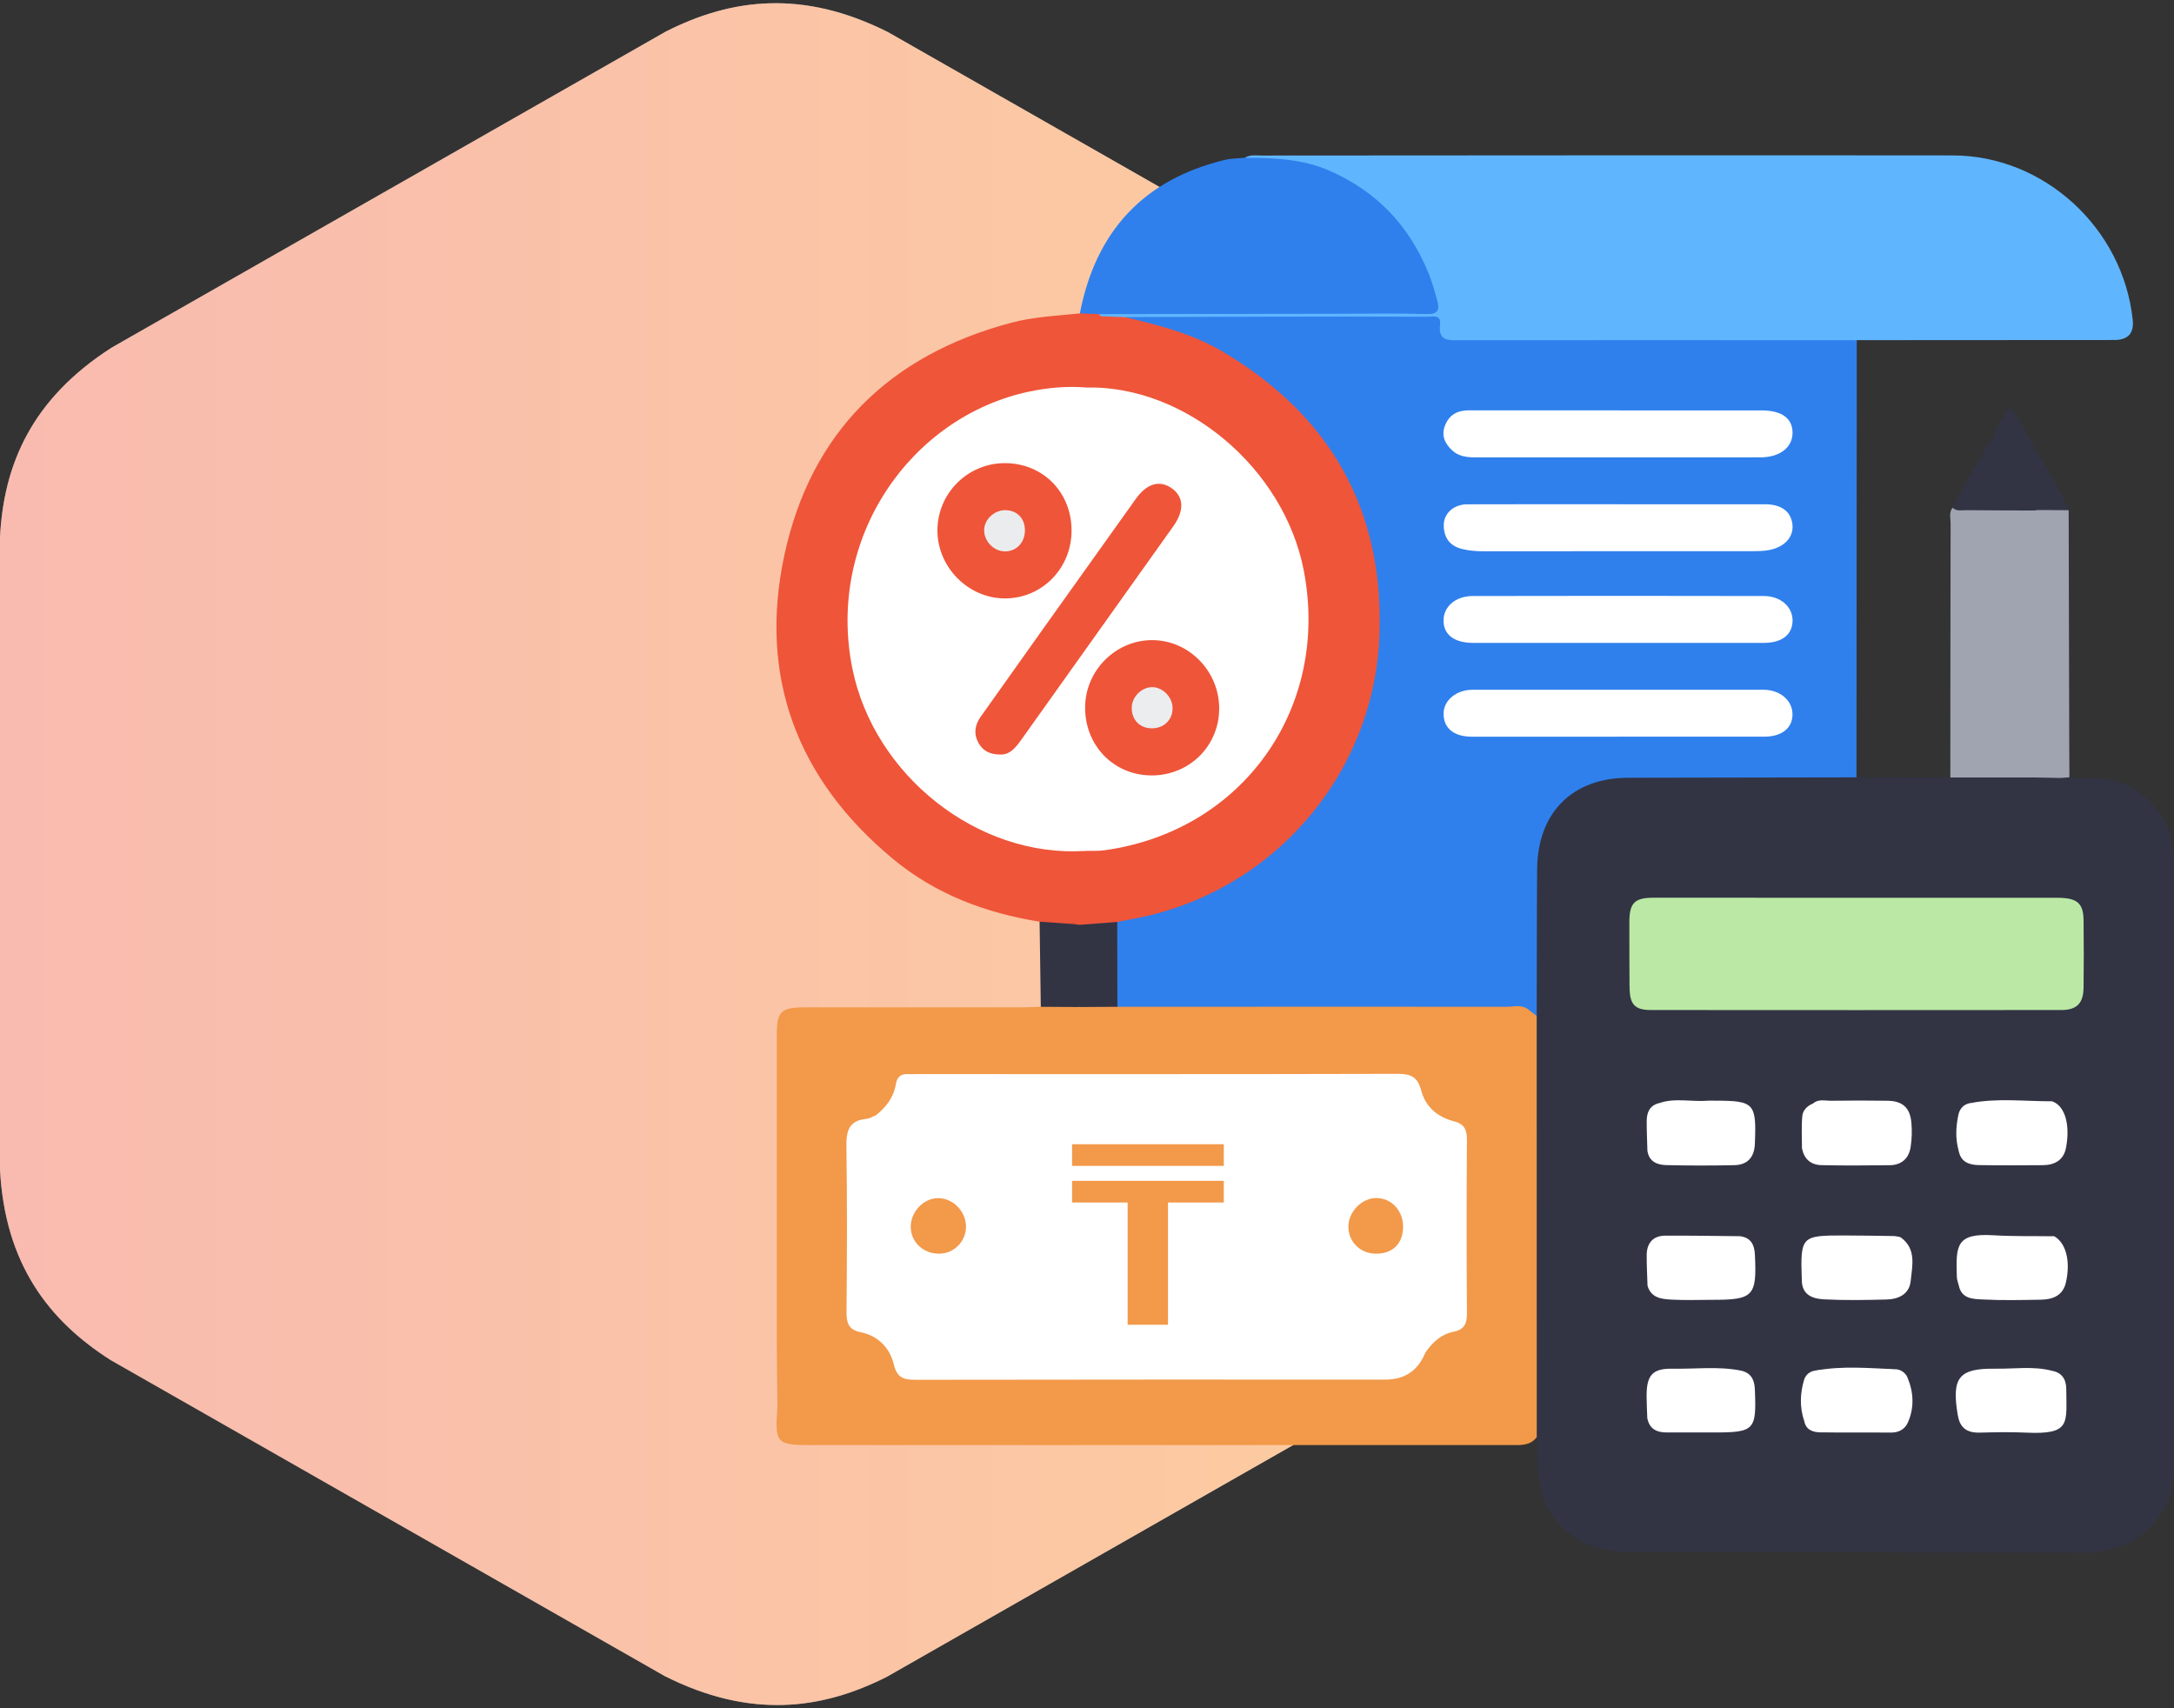 <?xml version="1.0" encoding="UTF-8"?> <svg xmlns="http://www.w3.org/2000/svg" width="112" height="88" viewBox="0 0 112 88" fill="none"><rect x="0" y="0" width="112" height="88" fill="#333333" stroke="none"/><path fill-rule="evenodd" clip-rule="evenodd" d="M45.758 1.66L60 9.782C64.766 12.5 69.533 15.218 74.299 17.936C77.488 19.966 79.746 22.89 80 27.756V44C80 49.437 80 54.873 80 60.31C79.816 64.052 78.381 67.446 74.242 70.096L60 78.218C55.234 80.937 50.467 83.655 45.701 86.373C42.328 88.087 38.635 88.556 34.242 86.341L20 78.218C15.234 75.5 10.467 72.782 5.701 70.064C2.512 68.034 0.254 65.11 0 60.244V44C0 38.563 0 33.127 0 27.69C0.184 23.948 1.619 20.555 5.758 17.904L20 9.782C24.766 7.063 29.533 4.345 34.299 1.627C37.673 -0.087 41.365 -0.556 45.758 1.66Z" fill="white"></path><path fill-rule="evenodd" clip-rule="evenodd" d="M45.758 1.66L60 9.782C64.766 12.5 69.533 15.218 74.299 17.936C77.488 19.966 79.746 22.89 80 27.756V44C80 49.437 80 54.873 80 60.31C79.816 64.052 78.381 67.446 74.242 70.096L60 78.218C55.234 80.937 50.467 83.655 45.701 86.373C42.328 88.087 38.635 88.556 34.242 86.341L20 78.218C15.234 75.5 10.467 72.782 5.701 70.064C2.512 68.034 0.254 65.11 0 60.244V44C0 38.563 0 33.127 0 27.69C0.184 23.948 1.619 20.555 5.758 17.904L20 9.782C24.766 7.063 29.533 4.345 34.299 1.627C37.673 -0.087 41.365 -0.556 45.758 1.66Z" fill="url(#paint0_linear_1_1116)" fill-opacity="0.4"></path><path d="M95.643 40.045C97.254 40.047 98.864 40.05 100.475 40.054C100.713 39.819 101.02 39.829 101.315 39.829C102.457 39.829 103.599 39.801 104.741 39.841C105.212 39.835 105.683 39.797 106.148 39.914C106.607 40.233 107.2 40.211 107.665 40.527C108.98 41.416 109.671 42.665 109.806 44.244C109.828 44.495 109.828 44.748 109.828 45C109.828 55.029 109.826 65.06 109.832 75.089C109.832 76.712 109.363 78.113 108.072 79.158C107.822 79.36 107.551 79.53 107.253 79.658C107.619 79.627 107.99 79.555 108.285 79.868C107.962 80.062 107.603 79.985 107.261 79.985C99.549 79.977 91.835 79.955 84.124 79.953C82.404 79.953 80.927 79.496 79.919 77.976C79.382 77.167 79.238 76.261 79.206 75.319C79.192 74.893 79.181 74.464 79.169 74.038C78.861 73.737 78.919 73.342 78.919 72.972C78.915 66.111 78.907 59.25 78.919 52.389C78.943 49.947 78.903 47.505 78.933 45.063C78.951 43.648 79.242 42.318 80.276 41.248C81.162 40.333 82.228 39.849 83.482 39.841C87.252 39.817 91.022 39.829 94.791 39.835C95.09 39.835 95.394 39.829 95.643 40.05V40.045Z" fill="#323444"></path><path d="M95.643 40.045C91.721 40.051 87.801 40.06 83.879 40.066C81.005 40.07 79.212 41.861 79.19 44.776C79.17 47.295 79.174 49.816 79.168 52.334C78.879 52.407 78.669 52.193 78.416 52.126C77.819 52.001 77.22 52.108 76.624 52.106C70.66 52.102 64.696 52.106 58.732 52.102C58.337 52.102 57.928 52.152 57.566 51.924C57.413 51.776 57.357 51.582 57.353 51.384C57.335 50.145 57.253 48.906 57.403 47.671C57.612 47.184 58.089 47.214 58.486 47.137C61.44 46.567 64.015 45.231 66.153 43.122C69.278 40.041 70.887 36.306 70.883 31.84C70.879 27.512 69.304 23.883 66.338 20.857C64.41 18.89 62.073 17.552 59.381 16.899C58.995 16.804 58.594 16.745 58.225 16.59C57.912 16.456 57.912 16.29 58.239 16.151C58.486 16.088 58.738 16.1 58.987 16.1C63.71 16.098 68.434 16.104 73.157 16.094C73.801 16.094 74.372 16.116 74.496 16.935C74.532 17.172 74.743 17.228 74.951 17.253C75.25 17.289 75.55 17.277 75.849 17.277C82.021 17.277 88.196 17.277 94.368 17.283C94.807 17.283 95.278 17.18 95.657 17.526C95.653 25.032 95.649 32.537 95.643 40.045Z" fill="#2F80ED"></path><path d="M95.657 17.526C88.837 17.526 82.017 17.519 75.195 17.526C74.61 17.526 74.089 17.584 74.189 16.705C74.25 16.175 73.773 16.319 73.482 16.317C70.909 16.306 68.336 16.308 65.762 16.313C63.165 16.317 60.566 16.327 57.968 16.335C57.546 16.61 57.117 16.571 56.684 16.361C56.622 16.282 56.62 16.201 56.678 16.119C57.037 15.87 57.447 15.945 57.84 15.945C62.856 15.939 67.875 15.941 72.891 15.941C73.893 15.941 73.945 15.872 73.664 14.926C72.502 11.002 68.867 8.237 65.117 8.358C64.778 8.368 64.408 8.429 64.133 8.125C64.41 7.956 64.716 8.012 65.011 8.012C76.877 8.006 88.743 7.992 100.607 8.006C105.317 8.012 109.383 11.764 109.874 16.486C109.945 17.172 109.627 17.515 108.922 17.515C104.501 17.517 100.078 17.519 95.657 17.523V17.526Z" fill="#60B6FE"></path><path d="M57.566 51.865C64.251 51.863 70.935 51.857 77.621 51.863C77.983 51.863 78.37 51.742 78.711 51.983C78.695 52.001 78.679 52.035 78.661 52.037C77.538 52.203 77.591 53.018 77.593 53.881C77.612 59.319 77.603 64.759 77.603 70.197C77.603 70.498 77.606 70.801 77.599 71.102C77.56 72.35 77.254 72.673 76.021 72.675C64.364 72.683 52.708 72.681 41.05 72.675C40.706 72.675 40.343 72.716 40.052 72.453C40.04 71.371 40.02 70.292 40.02 69.21C40.016 63.902 40.02 58.595 40.02 53.286C40.02 52.116 40.239 51.896 41.429 51.894C45.195 51.89 48.96 51.894 52.726 51.892C53.025 51.892 53.323 51.873 53.622 51.865C54.243 51.457 54.934 51.671 55.6 51.639C56.259 51.683 56.95 51.447 57.568 51.865H57.566Z" fill="#F2994A"></path><path d="M56.634 16.181C56.656 16.218 56.676 16.254 56.696 16.29C56.606 16.404 56.489 16.412 56.345 16.365C59.58 16.834 62.279 18.375 64.554 20.625C66.955 23 68.426 25.921 68.981 29.285C70.394 37.84 64.816 45.884 56.347 47.509C55.93 47.59 55.514 47.673 55.099 47.766C54.566 47.77 54.035 47.766 53.556 47.479C50.772 47.034 48.195 46.064 46.002 44.246C41.07 40.157 39.06 34.858 40.411 28.589C41.776 22.252 45.85 18.288 52.083 16.63C53.243 16.321 54.443 16.266 55.634 16.145C55.976 15.916 56.311 15.886 56.636 16.183L56.634 16.181Z" fill="#EF5539"></path><path d="M56.634 16.181C56.299 16.169 55.967 16.157 55.632 16.143C56.452 11.904 58.925 9.247 63.101 8.237C63.436 8.156 63.788 8.162 64.133 8.127C65.628 8.134 67.097 8.176 68.524 8.807C70.939 9.874 72.596 11.631 73.59 14.059C73.779 14.52 73.915 15.005 74.045 15.488C74.168 15.939 74.105 16.197 73.502 16.179C71.929 16.131 70.354 16.161 68.781 16.163C64.732 16.169 60.684 16.175 56.636 16.181H56.634Z" fill="#2F80ED"></path><path d="M40.054 72.453C52.048 72.453 64.045 72.453 76.039 72.453C77.246 72.453 77.352 72.344 77.352 71.104C77.352 65.206 77.352 59.307 77.352 53.408C77.352 52.477 77.805 52.002 78.711 51.983C78.863 52.1 79.015 52.217 79.168 52.334C79.168 59.568 79.168 66.803 79.17 74.036C78.833 74.48 78.352 74.444 77.875 74.444C72.055 74.442 66.235 74.444 60.416 74.444C54.221 74.444 48.026 74.444 41.834 74.444C39.984 74.444 39.914 74.365 40.052 72.455L40.054 72.453Z" fill="#F2994A"></path><path d="M108.285 79.866H106.437C106.762 79.694 106.912 79.613 107.064 79.534C108.742 78.687 109.589 77.294 109.591 75.424C109.605 65.201 109.585 54.979 109.607 44.756C109.611 42.639 108.379 40.717 106.409 40.215C106.319 40.193 106.239 40.122 106.154 40.076C106.297 39.926 106.451 39.944 106.611 40.044C107.379 40.114 108.152 39.987 108.916 40.213C110.724 40.747 111.996 42.392 111.996 44.297C112 54.776 112.002 65.258 111.996 75.738C111.996 77.862 110.357 79.666 108.287 79.868L108.285 79.866Z" fill="#323444"></path><path d="M104.802 40.051C103.361 40.051 101.918 40.051 100.477 40.051C100.481 35.685 100.481 31.32 100.491 26.954C100.491 26.689 100.397 26.4 100.591 26.157C101.856 25.965 103.124 26.07 104.393 26.093C104.569 26.097 104.734 26.162 104.864 26.295C105.08 26.634 105.042 27.019 105.042 27.391C105.046 31.227 105.046 35.066 105.042 38.903C105.042 39.3 105.098 39.714 104.802 40.051Z" fill="#9FA4B0"></path><path d="M104.802 40.051C104.802 35.467 104.802 30.882 104.802 26.299C104.86 26.228 104.934 26.178 105.02 26.147C105.547 26.081 106.08 25.961 106.573 26.283C106.583 30.29 106.593 34.298 106.603 38.305C106.603 38.885 106.609 39.465 106.611 40.043C106.459 40.053 106.307 40.066 106.154 40.076C105.703 40.068 105.253 40.06 104.802 40.051Z" fill="#9FA4B0"></path><path d="M53.56 47.481C54.101 47.517 54.64 47.553 55.181 47.592C55.371 47.547 55.564 47.499 55.708 47.695C55.89 49.094 56.057 50.493 55.608 51.876C54.944 51.871 54.283 51.87 53.62 51.865C53.6 50.404 53.578 48.942 53.558 47.481H53.56Z" fill="#323444"></path><path d="M104.952 26.273C104.902 26.281 104.852 26.291 104.802 26.299C103.635 26.295 102.469 26.293 101.305 26.281C101.064 26.279 100.804 26.354 100.593 26.157C101.242 24.912 101.918 23.683 102.691 22.509C102.878 22.434 102.972 22.571 103.044 22.692C103.699 23.802 104.333 24.924 104.956 26.054C104.992 26.119 104.978 26.2 104.956 26.273H104.952Z" fill="#323444"></path><path d="M104.952 26.273C104.198 25.019 103.443 23.764 102.689 22.511C102.856 21.951 103.212 21.498 103.525 20.966C103.906 21.314 104.088 21.755 104.303 22.159C105.042 23.544 105.962 24.827 106.571 26.283C106.03 26.279 105.491 26.277 104.95 26.273H104.952Z" fill="#323444"></path><path d="M83.949 50.812C83.945 49.706 83.937 48.599 83.941 47.493C83.945 46.514 84.21 46.246 85.19 46.246C92.172 46.246 99.154 46.248 106.136 46.25C106.381 46.51 106.389 46.84 106.393 47.169C106.401 47.849 106.407 48.528 106.393 49.207C106.361 50.531 105.872 51.035 104.565 51.041C101.022 51.055 97.479 51.045 93.936 51.045C90.992 51.045 88.048 51.047 85.102 51.043C84.707 51.043 84.296 51.091 83.953 50.812H83.949Z" fill="#BBE9A5"></path><path d="M83.949 50.812C90.847 50.81 97.745 50.808 104.641 50.806C105.814 50.806 106.134 50.477 106.136 49.276C106.136 48.267 106.136 47.258 106.134 46.252C107.024 46.278 107.329 46.553 107.341 47.4C107.355 48.558 107.355 49.718 107.341 50.877C107.331 51.683 106.994 52.031 106.194 52.031C99.15 52.037 92.106 52.037 85.061 52.031C84.202 52.031 83.953 51.738 83.951 50.814L83.949 50.812Z" fill="#BBE9A5"></path><path d="M100.928 73.178C100.904 73.081 100.874 72.984 100.858 72.885C100.537 70.959 100.914 70.48 102.808 70.508C103.774 70.522 104.745 70.368 105.703 70.611C106.413 72.156 105.717 73.362 104.074 73.415C103.307 73.439 102.537 73.423 101.769 73.419C101.467 73.419 101.176 73.373 100.928 73.178Z" fill="white"></path><path d="M84.865 73.035C84.853 72.661 84.829 72.285 84.829 71.911C84.829 70.832 85.136 70.488 86.182 70.508C87.342 70.53 88.508 70.377 89.663 70.601C90.372 72.2 89.657 73.377 87.943 73.415C87.222 73.431 86.5 73.427 85.779 73.415C85.428 73.409 85.072 73.401 84.865 73.035Z" fill="white"></path><path d="M100.914 66.224C100.88 66.079 100.817 65.933 100.813 65.786C100.759 64.162 100.765 63.514 102.709 63.635C103.701 63.696 104.697 63.671 105.691 63.685C106.433 65.177 105.695 66.445 104.07 66.463C103.325 66.471 102.577 66.469 101.832 66.463C101.509 66.459 101.178 66.475 100.916 66.226L100.914 66.224Z" fill="white"></path><path d="M84.877 66.222C84.861 65.699 84.831 65.177 84.835 64.654C84.839 64.029 85.166 63.659 85.789 63.655C87.074 63.647 88.36 63.671 89.647 63.683C90.402 65.218 89.695 66.447 88.042 66.465C87.294 66.473 86.546 66.469 85.799 66.465C85.47 66.465 85.15 66.443 84.879 66.222H84.877Z" fill="white"></path><path d="M92.946 73.192C92.711 72.493 92.735 71.788 92.939 71.092C93.018 70.825 93.234 70.637 93.537 70.603C94.797 70.466 96.064 70.577 97.326 70.544C97.521 70.54 97.645 70.631 97.737 70.803C98.32 71.903 97.619 73.3 96.397 73.399C95.457 73.476 94.511 73.435 93.567 73.413C93.336 73.407 93.128 73.34 92.948 73.191L92.946 73.192Z" fill="white"></path><path d="M92.825 65.925C92.749 63.691 92.795 63.641 94.992 63.645C95.859 63.645 96.727 63.663 97.597 63.675C97.99 64.332 97.895 65.036 97.707 65.705C97.563 66.216 97.086 66.406 96.589 66.437C95.573 66.497 94.553 66.473 93.535 66.451C93.182 66.443 92.903 66.319 92.825 65.927V65.925Z" fill="white"></path><path d="M100.904 59.27C100.733 58.658 100.761 58.043 100.892 57.431C100.958 57.119 101.148 56.901 101.473 56.83C102.763 56.709 104.058 56.81 105.351 56.78C105.531 56.776 105.683 56.808 105.8 56.98C106.279 57.689 105.83 59.264 105.022 59.4C103.721 59.616 102.399 59.606 101.088 59.394C101.016 59.381 100.962 59.315 100.902 59.27H100.904Z" fill="white"></path><path d="M84.871 59.266C84.857 58.765 84.833 58.264 84.835 57.762C84.835 57.334 84.969 56.968 85.436 56.837C86.729 56.705 88.023 56.814 89.316 56.778C89.575 56.77 89.727 56.877 89.823 57.123C90.31 58.387 89.593 59.489 88.256 59.509C87.434 59.521 86.611 59.517 85.787 59.509C85.464 59.505 85.134 59.515 84.871 59.264V59.266Z" fill="white"></path><path d="M92.833 59.119C92.833 58.577 92.801 58.031 92.851 57.493C92.879 57.196 93.102 56.966 93.4 56.85C94.715 56.695 96.034 56.818 97.35 56.784C97.515 56.78 97.629 56.858 97.717 56.998C98.332 57.968 97.633 59.444 96.509 59.499C95.563 59.543 94.615 59.523 93.667 59.505C93.34 59.499 93.01 59.47 92.833 59.121V59.119Z" fill="white"></path><path d="M92.833 59.119C93.32 59.416 93.855 59.25 94.368 59.268C95.114 59.297 95.862 59.274 96.609 59.276C97.286 59.276 97.613 58.933 97.607 58.254C97.587 56.555 97.789 56.881 96.238 56.855C95.292 56.838 94.346 56.851 93.4 56.851C93.677 56.598 94.018 56.709 94.328 56.705C95.298 56.691 96.268 56.691 97.238 56.705C98.01 56.715 98.397 57.055 98.469 57.821C98.509 58.241 98.495 58.676 98.431 59.093C98.338 59.687 97.954 60.02 97.349 60.026C96.18 60.038 95.01 60.049 93.841 60.022C93.288 60.01 92.924 59.703 92.833 59.123V59.119Z" fill="white"></path><path d="M84.871 59.266C86.112 59.268 87.354 59.252 88.595 59.282C89.296 59.299 89.573 58.923 89.653 58.298C89.663 58.223 89.657 58.148 89.657 58.074C89.647 56.642 89.775 56.869 88.49 56.852C87.472 56.84 86.456 56.842 85.438 56.838C86.284 56.535 87.158 56.776 88.016 56.701C88.114 56.693 88.214 56.701 88.314 56.701C90.384 56.701 90.495 56.818 90.406 58.931C90.378 59.618 90.028 60.01 89.344 60.024C88.174 60.047 87.003 60.049 85.833 60.02C85.37 60.008 84.949 59.838 84.871 59.272V59.266Z" fill="white"></path><path d="M100.904 59.27C102.128 59.27 103.351 59.27 104.575 59.274C105.032 59.274 105.441 59.163 105.599 58.686C105.784 58.128 105.762 57.542 105.615 56.984C105.561 56.782 105.263 56.855 105.07 56.853C103.872 56.843 102.673 56.839 101.475 56.832C102.88 56.555 104.295 56.735 105.703 56.733C105.728 56.733 105.752 56.745 105.776 56.756C106.381 57.006 106.659 57.934 106.439 59.117C106.321 59.758 105.858 60.02 105.243 60.024C104.144 60.031 103.046 60.038 101.95 60.02C101.449 60.012 101.01 59.867 100.906 59.27H100.904Z" fill="white"></path><path d="M92.945 73.193C94.04 73.191 95.136 73.193 96.23 73.183C97.413 73.171 98.148 71.855 97.567 70.805C97.425 70.546 97.178 70.627 96.97 70.625C95.825 70.611 94.681 70.609 93.537 70.605C94.913 70.35 96.298 70.482 97.681 70.538C97.92 70.549 98.17 70.72 98.27 70.961C98.589 71.731 98.629 72.526 98.284 73.292C98.138 73.617 97.831 73.801 97.433 73.799C96.214 73.787 94.994 73.805 93.775 73.787C93.388 73.781 93.034 73.66 92.948 73.193H92.945Z" fill="white"></path><path d="M92.825 65.925C92.994 66.184 93.234 66.241 93.533 66.237C94.507 66.221 95.481 66.241 96.453 66.227C97.318 66.214 97.601 65.913 97.605 65.034C97.607 64.581 97.599 64.128 97.597 63.673C97.715 63.702 97.857 63.696 97.948 63.762C98.735 64.357 98.513 65.21 98.435 65.986C98.365 66.677 97.805 66.928 97.188 66.944C96.116 66.972 95.04 66.991 93.969 66.936C93.384 66.906 92.817 66.71 92.827 65.925H92.825Z" fill="white"></path><path d="M84.877 66.222C86.043 66.224 87.212 66.233 88.378 66.231C89.248 66.228 89.645 65.828 89.653 64.961C89.657 64.534 89.649 64.11 89.647 63.683C90.19 63.756 90.382 64.106 90.408 64.619C90.515 66.768 90.34 66.96 88.222 66.96C87.525 66.96 86.825 66.989 86.128 66.95C85.611 66.922 85.058 66.875 84.875 66.224L84.877 66.222Z" fill="white"></path><path d="M100.914 66.224C102.078 66.224 103.24 66.233 104.405 66.228C105.24 66.228 105.671 65.802 105.695 64.959C105.707 64.534 105.693 64.11 105.689 63.685C105.739 63.685 105.798 63.669 105.836 63.691C106.439 64.035 106.681 64.981 106.431 66.067C106.273 66.756 105.743 66.944 105.13 66.954C104.136 66.97 103.138 66.995 102.146 66.942C101.657 66.916 101.06 66.924 100.914 66.226V66.224Z" fill="white"></path><path d="M84.865 73.035C86.192 73.304 87.525 73.249 88.851 73.065C89.406 72.989 89.623 72.554 89.647 72.032C89.671 71.557 89.659 71.078 89.661 70.601C90.182 70.704 90.384 71.042 90.406 71.559C90.495 73.688 90.4 73.793 88.26 73.793C87.466 73.793 86.671 73.791 85.877 73.793C85.348 73.795 84.961 73.611 84.863 73.033L84.865 73.035Z" fill="white"></path><path d="M100.928 73.178C101.976 73.18 103.024 73.186 104.074 73.184C105.357 73.18 105.699 72.827 105.699 71.519C105.699 71.218 105.703 70.914 105.705 70.613C106.234 70.708 106.449 71.062 106.451 71.569C106.451 73.304 106.715 73.914 104.369 73.801C103.577 73.763 102.781 73.781 101.988 73.801C101.495 73.813 101.114 73.68 100.928 73.18V73.178Z" fill="white"></path><path d="M55.616 47.642C55.471 47.626 55.325 47.608 55.181 47.592C56.69 47.198 58.233 46.931 59.674 46.286C62.802 44.885 65.237 42.708 66.949 39.724C68.61 36.827 69.263 33.669 68.935 30.366C68.61 27.099 67.388 24.182 65.219 21.662C63.071 19.165 60.419 17.566 57.291 16.707C56.842 16.584 56.379 16.509 55.718 16.369C56.181 16.333 56.439 16.313 56.698 16.292C57.123 16.308 57.545 16.323 57.97 16.339C59.69 16.749 61.405 17.18 62.949 18.09C68.504 21.368 71.317 26.238 71.065 32.75C70.782 40.005 65.466 46.039 58.365 47.337C58.095 47.386 57.828 47.444 57.559 47.497C56.936 47.877 56.295 47.996 55.618 47.644L55.616 47.642Z" fill="#EF5539"></path><path d="M83.326 37.951C80.827 37.951 78.328 37.953 75.829 37.951C74.879 37.951 74.344 37.49 74.372 36.718C74.394 36.065 75.041 35.535 75.859 35.533C80.857 35.529 85.855 35.529 90.851 35.533C91.707 35.533 92.34 36.083 92.346 36.789C92.35 37.502 91.805 37.947 90.897 37.949C88.374 37.953 85.849 37.949 83.326 37.949V37.951Z" fill="white"></path><path d="M83.366 25.977C85.885 25.977 88.406 25.976 90.925 25.977C91.761 25.977 92.256 26.339 92.34 26.994C92.424 27.649 91.951 28.187 91.126 28.339C90.859 28.387 90.581 28.393 90.308 28.393C85.669 28.397 81.027 28.393 76.388 28.397C76.037 28.397 75.697 28.369 75.352 28.288C74.686 28.133 74.378 27.694 74.38 27.051C74.38 26.436 74.907 25.982 75.582 25.98C78.177 25.971 80.771 25.976 83.366 25.976V25.977Z" fill="white"></path><path d="M83.382 33.118C80.883 33.118 78.386 33.12 75.887 33.118C74.913 33.118 74.358 32.685 74.368 31.951C74.376 31.244 74.987 30.706 75.877 30.704C80.873 30.694 85.869 30.692 90.867 30.704C91.747 30.706 92.358 31.27 92.35 31.977C92.34 32.691 91.803 33.116 90.879 33.118C88.38 33.122 85.883 33.118 83.384 33.118H83.382Z" fill="white"></path><path d="M83.398 21.142C85.847 21.142 88.294 21.142 90.743 21.142C91.791 21.142 92.348 21.546 92.348 22.296C92.348 23.046 91.697 23.558 90.701 23.56C87.204 23.566 83.705 23.562 80.207 23.562C78.809 23.562 77.41 23.562 76.011 23.562C75.578 23.562 75.153 23.513 74.821 23.208C74.444 22.864 74.241 22.444 74.442 21.924C74.66 21.362 75.089 21.136 75.678 21.138C78.252 21.144 80.825 21.14 83.398 21.14V21.142Z" fill="white"></path><path d="M55.616 47.642C56.263 47.594 56.91 47.545 57.558 47.495C57.56 48.952 57.564 50.408 57.566 51.865C56.912 51.87 56.261 51.871 55.608 51.876C55.61 50.465 55.612 49.053 55.616 47.642Z" fill="#323444"></path><path d="M45.112 57.461C45.644 57.049 46.036 56.533 46.151 55.858C46.221 55.441 46.439 55.306 46.82 55.332C46.944 55.34 47.07 55.332 47.195 55.332C55.461 55.332 63.73 55.34 71.997 55.318C72.672 55.318 73.033 55.462 73.219 56.179C73.434 57.008 74.059 57.55 74.891 57.758C75.436 57.894 75.578 58.193 75.574 58.73C75.552 61.704 75.552 64.676 75.574 67.65C75.578 68.189 75.438 68.493 74.887 68.604C74.24 68.733 73.781 69.158 73.422 69.699C73.131 69.948 72.779 69.948 72.428 69.948C64.566 69.95 56.706 69.948 48.844 69.952C48.036 69.952 47.455 69.712 47.169 68.875C46.928 68.175 46.405 67.692 45.712 67.447C45.096 67.229 44.878 66.802 44.878 66.178C44.88 63.56 44.878 60.942 44.88 58.324C44.88 58.015 44.944 57.726 45.11 57.461H45.112Z" fill="white"></path><path d="M45.112 57.461C45.112 60.358 45.12 63.257 45.106 66.154C45.104 66.699 45.128 67.067 45.816 67.229C46.657 67.427 47.261 68.088 47.465 68.937C47.623 69.6 48.006 69.705 48.543 69.705C49.493 69.705 50.441 69.705 51.391 69.705C58.734 69.705 66.079 69.701 73.422 69.699C73.046 70.613 72.364 71.07 71.374 71.07C63.303 71.07 55.231 71.064 47.16 71.08C46.563 71.08 46.217 70.983 46.054 70.31C45.842 69.424 45.239 68.81 44.317 68.624C43.723 68.503 43.607 68.151 43.611 67.595C43.635 64.747 43.649 61.898 43.605 59.05C43.593 58.249 43.745 57.726 44.621 57.639C44.79 57.623 44.948 57.522 45.112 57.461Z" fill="white"></path><path d="M55.914 19.962C61.041 19.822 66.143 24.096 67.167 29.386C68.538 36.477 64.013 42.827 56.886 43.803C56.568 43.848 56.239 43.826 55.914 43.834C51.089 43.337 47.944 40.575 46.219 36.176C44.609 32.071 45.287 28.155 47.842 24.591C49.373 22.458 51.479 21.11 53.932 20.269C54.582 20.046 55.261 20.105 55.914 19.959V19.962Z" fill="white"></path><path d="M55.914 19.962C54.548 20.313 53.177 20.635 51.922 21.34C48.303 23.378 46.191 26.426 45.712 30.603C45.231 34.802 46.728 38.24 49.768 41.01C51.401 42.498 53.365 43.413 55.582 43.698C55.696 43.712 55.804 43.787 55.914 43.834C50.381 44.202 45.02 39.938 43.912 34.436C42.559 27.716 46.904 21.468 53.025 20.172C53.984 19.97 54.942 19.885 55.916 19.959L55.914 19.962Z" fill="white"></path><path d="M72.284 63.227C72.27 64.086 71.722 64.605 70.851 64.583C70.067 64.563 69.474 63.972 69.466 63.2C69.458 62.416 70.183 61.688 70.947 61.716C71.721 61.745 72.298 62.398 72.284 63.227Z" fill="#F2994A"></path><path d="M48.403 64.583C47.585 64.597 46.94 64.007 46.92 63.23C46.898 62.428 47.589 61.706 48.363 61.722C49.118 61.739 49.768 62.418 49.766 63.194C49.766 63.948 49.154 64.571 48.403 64.583Z" fill="#F2994A"></path><path d="M51.511 38.869C50.976 38.865 50.618 38.665 50.399 38.252C50.151 37.783 50.225 37.341 50.531 36.91C51.596 35.42 52.65 33.922 53.712 32.432C55.311 30.184 56.914 27.94 58.518 25.695C59.077 24.912 59.732 24.716 60.349 25.141C60.993 25.583 61.027 26.295 60.442 27.116C57.838 30.773 55.233 34.428 52.63 38.087C52.331 38.505 52.026 38.901 51.511 38.869Z" fill="#EF5539"></path><path d="M55.205 27.33C55.205 29.285 53.672 30.839 51.752 30.827C49.89 30.815 48.319 29.244 48.295 27.37C48.269 25.448 49.828 23.867 51.752 23.859C53.716 23.851 55.203 25.345 55.205 27.33Z" fill="#EF5539"></path><path d="M59.303 39.944C57.361 39.93 55.88 38.39 55.904 36.413C55.926 34.525 57.487 32.972 59.361 32.976C61.255 32.98 62.818 34.581 62.81 36.51C62.802 38.444 61.255 39.961 59.303 39.946V39.944Z" fill="#EF5539"></path><path d="M51.796 26.281C52.405 26.289 52.808 26.713 52.802 27.338C52.794 27.953 52.367 28.401 51.784 28.405C51.201 28.41 50.684 27.876 50.702 27.29C50.718 26.746 51.233 26.273 51.796 26.281Z" fill="#EBECEE"></path><path d="M60.409 36.522C60.391 37.11 59.938 37.527 59.327 37.52C58.694 37.514 58.267 37.041 58.307 36.397C58.343 35.843 58.874 35.364 59.413 35.4C59.961 35.438 60.428 35.962 60.409 36.522Z" fill="#EBEDEF"></path><path d="M55.231 60.061V58.945H63.047V60.061H55.231ZM58.093 68.244V61.947H55.231V60.831H63.047V61.947H60.172V68.244H58.093Z" fill="#F2994A"></path><defs><linearGradient id="paint0_linear_1_1116" x1="0" y1="44" x2="80" y2="44" gradientUnits="userSpaceOnUse"><stop stop-color="#EF5539"></stop><stop offset="1" stop-color="#FA820B"></stop></linearGradient></defs></svg> 